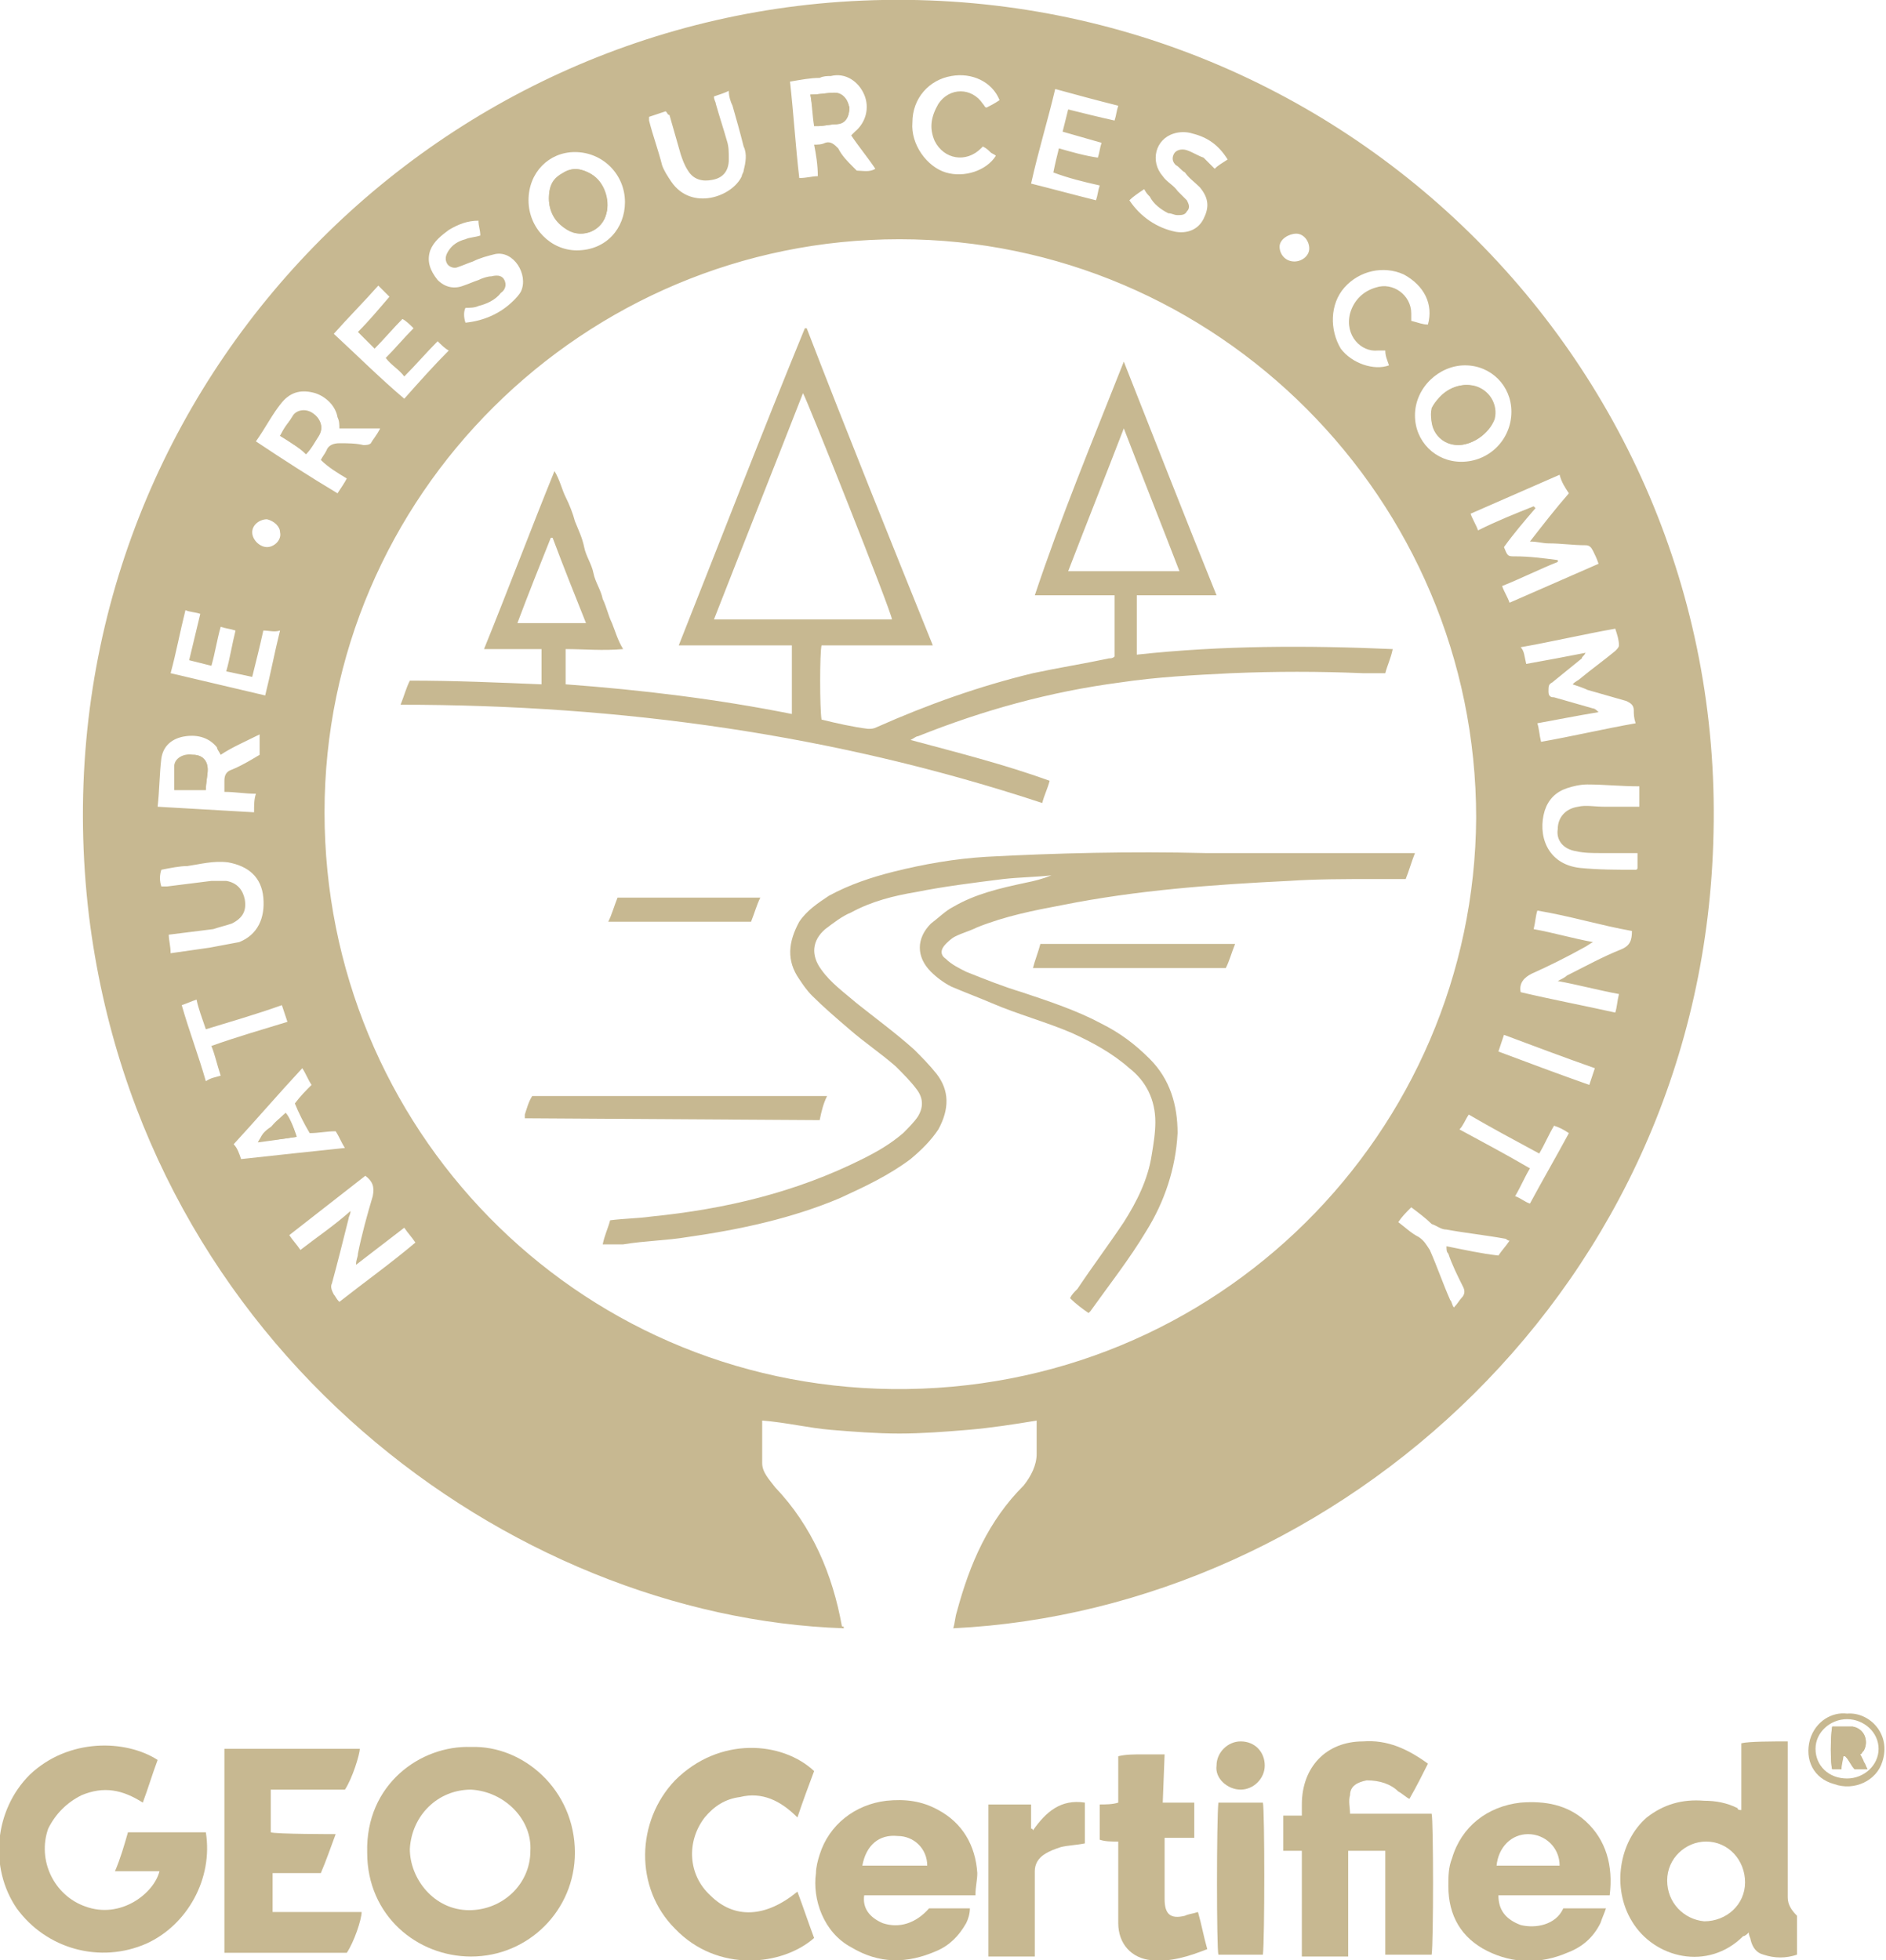 <?xml version="1.0" encoding="utf-8"?>
<!-- Generator: Adobe Illustrator 27.5.0, SVG Export Plug-In . SVG Version: 6.00 Build 0)  -->
<svg version="1.1" id="Capa_2_00000126290937964179850880000013545378998722750627_"
	 xmlns="http://www.w3.org/2000/svg" xmlns:xlink="http://www.w3.org/1999/xlink" x="0px" y="0px" viewBox="0 0 101.7 105.7"
	 style="enable-background:new 0 0 101.7 105.7;" xml:space="preserve">
<style type="text/css">
	.st0{fill:#C7B891;}
</style>
<g id="Capa_1-2">
	<g>
		<path class="st0" d="M69.8,14.1c0.4,0,0.8-0.3,0.8-0.7c0-0.4-0.3-0.8-0.7-0.8S69,12.9,69,13.3S69.3,14.1,69.8,14.1 M14.4,28
			c-0.4,0-0.8,0.3-0.8,0.7c0,0.4,0.4,0.8,0.8,0.8c0.4,0,0.8-0.4,0.7-0.8C15.1,28.4,14.8,28.1,14.4,28 M81.1,55.8
			c-0.1,0.3-0.2,0.6-0.3,0.9c1.6,0.6,3.2,1.2,4.9,1.8c0.1-0.3,0.2-0.6,0.3-0.9C84.3,57,82.7,56.4,81.1,55.8 M11.9,58
			c-0.2-0.6-0.3-1.1-0.5-1.6c1.4-0.5,2.8-0.9,4.1-1.3c-0.1-0.3-0.2-0.6-0.3-0.9c-1.4,0.5-2.8,0.9-4.1,1.3c-0.2-0.6-0.4-1.1-0.5-1.6
			c-0.3,0.1-0.5,0.2-0.8,0.3c0.4,1.4,0.9,2.7,1.3,4.1C11.4,58.1,11.6,58.1,11.9,58 M82.5,64.9c0.7-1.3,1.4-2.5,2.1-3.8
			c-0.3-0.2-0.5-0.3-0.8-0.4c-0.3,0.5-0.5,1-0.8,1.5c-1.3-0.7-2.6-1.4-3.8-2.1c-0.2,0.3-0.3,0.6-0.5,0.8c1.3,0.7,2.6,1.4,3.8,2.1
			c-0.3,0.5-0.5,1-0.8,1.5C82,64.6,82.2,64.8,82.5,64.9 M75.4,65.9c0.4,0.3,0.7,0.6,1.1,0.8c0.3,0.2,0.4,0.4,0.6,0.7
			c0.4,0.9,0.7,1.8,1.1,2.7c0.1,0.1,0.1,0.3,0.2,0.4c0.2-0.2,0.3-0.4,0.4-0.5c0.2-0.2,0.2-0.4,0.1-0.6c-0.3-0.6-0.6-1.2-0.8-1.8
			c-0.1-0.1-0.1-0.2-0.1-0.4c1,0.2,1.9,0.4,2.8,0.5c0.2-0.3,0.4-0.5,0.6-0.8c-0.1,0-0.2-0.1-0.2-0.1c-1.1-0.2-2.1-0.3-3.2-0.5
			c-0.3,0-0.5-0.2-0.8-0.3c-0.3-0.3-0.7-0.6-1.1-0.9C75.8,65.4,75.6,65.6,75.4,65.9 M77,17.5c0.3-1.1-0.2-2.1-1.3-2.7
			c-1.1-0.5-2.4-0.2-3.2,0.7c-0.8,0.9-0.8,2.3-0.2,3.3c0.6,0.8,1.8,1.2,2.6,0.9c-0.1-0.3-0.2-0.5-0.2-0.8c-0.1,0-0.3,0-0.4,0
			c-0.9,0.1-1.8-0.8-1.5-2c0.2-0.7,0.7-1.2,1.4-1.4c0.9-0.3,1.9,0.4,1.9,1.4c0,0.1,0,0.2,0,0.4C76.5,17.4,76.7,17.5,77,17.5
			 M53.9,5.4c-0.4-1-1.5-1.5-2.6-1.3c-1.2,0.2-2.1,1.2-2.1,2.5C49.1,7.8,50,9,51,9.3c1,0.3,2.2-0.1,2.7-0.9
			c-0.1-0.1-0.2-0.1-0.3-0.2C53.3,8.1,53.2,8,53,7.9C53,7.9,52.9,8,52.9,8c-0.8,0.8-2,0.6-2.5-0.4c-0.3-0.7-0.2-1.3,0.2-2
			c0.6-0.9,1.8-0.9,2.4,0c0.1,0.1,0.1,0.2,0.2,0.2C53.4,5.7,53.6,5.6,53.9,5.4 M13,62.5c1.8-0.2,3.7-0.4,5.6-0.6
			c-0.2-0.3-0.3-0.6-0.5-0.9c-0.5,0-0.9,0.1-1.4,0.1c-0.3-0.5-0.6-1.1-0.8-1.6c0.3-0.4,0.6-0.7,0.9-1c-0.2-0.3-0.3-0.6-0.5-0.9
			c-1.3,1.4-2.5,2.8-3.7,4.1C12.8,61.9,12.9,62.2,13,62.5 M25.1,17.4c1-0.1,1.9-0.5,2.6-1.2c0.1-0.1,0.3-0.3,0.4-0.5
			c0.4-0.9-0.4-2.2-1.4-2c-0.4,0.1-0.8,0.2-1.2,0.4c-0.3,0.1-0.5,0.2-0.8,0.3c-0.2,0.1-0.5,0-0.6-0.2c-0.1-0.2-0.1-0.4,0.1-0.7
			c0.2-0.3,0.5-0.5,0.9-0.6c0.2-0.1,0.5-0.1,0.8-0.2c0-0.3-0.1-0.5-0.1-0.8c-0.6,0-1.1,0.2-1.6,0.5c-0.4,0.3-0.8,0.6-1,1.1
			c-0.2,0.6,0,1.1,0.4,1.6c0.4,0.4,0.9,0.5,1.4,0.3c0.3-0.1,0.5-0.2,0.8-0.3c0.2-0.1,0.5-0.2,0.7-0.2c0.4-0.1,0.6,0,0.7,0.2
			c0.1,0.2,0.1,0.5-0.2,0.7c-0.3,0.4-0.8,0.6-1.2,0.7c-0.2,0.1-0.5,0.1-0.7,0.1C25,16.8,25,17.1,25.1,17.4 M38.5,5.2
			c0,0.2,0.1,0.3,0.1,0.4c0.2,0.7,0.4,1.3,0.6,2c0.1,0.3,0.1,0.6,0.1,1c0,0.6-0.3,1-0.9,1.1c-0.5,0.1-1,0-1.3-0.5
			c-0.2-0.3-0.3-0.6-0.4-0.9c-0.2-0.7-0.4-1.4-0.6-2.1C36,6.2,36,6.1,35.9,6c-0.3,0.1-0.6,0.2-0.9,0.3c0,0.1,0,0.2,0,0.2
			c0.2,0.8,0.5,1.6,0.7,2.4c0.1,0.3,0.3,0.6,0.5,0.9c1.1,1.6,3.3,0.8,3.8-0.3c0-0.1,0.1-0.2,0.1-0.3c0.1-0.4,0.2-0.9,0-1.3
			c-0.2-0.8-0.4-1.5-0.6-2.2c-0.1-0.2-0.2-0.5-0.2-0.8C39.1,5,38.8,5.1,38.5,5.2 M8.7,47.8c0.1,0,0.2,0,0.3,0
			c0.8-0.1,1.6-0.2,2.4-0.3c0.3,0,0.5,0,0.8,0c0.6,0.1,0.9,0.5,1,1c0.1,0.6-0.1,1-0.7,1.3c-0.3,0.1-0.7,0.2-1,0.3
			c-0.8,0.1-1.6,0.2-2.4,0.3c0,0.3,0.1,0.6,0.1,1c0.7-0.1,1.4-0.2,2.1-0.3c0.5-0.1,1.1-0.2,1.6-0.3c1-0.4,1.4-1.3,1.3-2.4
			c-0.1-1.1-0.8-1.7-1.9-1.9c-0.8-0.1-1.5,0.1-2.2,0.2c-0.4,0-0.9,0.1-1.4,0.2C8.6,47.2,8.6,47.5,8.7,47.8 M60.9,10.8
			c0.6,0.9,1.5,1.5,2.5,1.7c0.6,0.1,1.2-0.1,1.5-0.7c0.3-0.6,0.3-1.1-0.2-1.7c-0.3-0.3-0.6-0.5-0.8-0.8c-0.2-0.1-0.3-0.3-0.5-0.4
			c-0.2-0.2-0.2-0.4-0.1-0.6C63.4,8.1,63.7,8,64,8.1c0.3,0.1,0.6,0.3,0.9,0.4c0.2,0.2,0.4,0.4,0.6,0.6c0.2-0.2,0.4-0.3,0.7-0.5
			c-0.5-0.8-1.1-1.2-1.9-1.4c-0.3-0.1-0.7-0.1-1,0c-1,0.3-1.3,1.5-0.6,2.3c0.2,0.3,0.6,0.5,0.8,0.8c0.2,0.2,0.3,0.3,0.5,0.5
			c0.1,0.2,0.2,0.4,0,0.6c-0.1,0.2-0.3,0.2-0.5,0.2c-0.2,0-0.3-0.1-0.5-0.1c-0.4-0.2-0.8-0.5-1-0.9c-0.1-0.1-0.2-0.2-0.3-0.4
			C61.4,10.4,61.1,10.6,60.9,10.8 M23.6,18.4c-0.6,0.6-1.2,1.3-1.8,1.9c-0.3-0.4-0.7-0.6-1-1c0.5-0.5,1-1.1,1.5-1.6
			c-0.2-0.2-0.4-0.4-0.6-0.5c-0.5,0.5-1,1.1-1.5,1.6c-0.3-0.3-0.6-0.6-0.9-0.9c0.6-0.6,1.1-1.2,1.7-1.9c-0.2-0.2-0.4-0.4-0.6-0.6
			c-0.8,0.9-1.6,1.7-2.4,2.6c1.3,1.2,2.5,2.4,3.8,3.5c0.8-0.9,1.6-1.8,2.4-2.6C24,18.8,23.8,18.6,23.6,18.4 M88.4,42.4
			c-1,0-1.9-0.1-2.8-0.1c-0.4,0-0.8,0.1-1.1,0.2c-0.6,0.2-1,0.6-1.2,1.2c-0.4,1.3,0.1,2.9,1.9,3.1c1,0.1,2,0.1,3,0.1
			c0,0,0.1,0,0.1-0.1V46c-0.1,0-0.1,0-0.2,0c-0.6,0-1.2,0-1.8,0c-0.4,0-0.9,0-1.3-0.1c-0.7-0.1-1.1-0.6-1-1.2c0-0.6,0.4-1.1,1.1-1.2
			c0.4-0.1,0.9,0,1.4,0c0.6,0,1.3,0,1.9,0L88.4,42.4L88.4,42.4z M57.1,8c0.7,0.2,1.4,0.4,2.1,0.5c0.1-0.3,0.1-0.5,0.2-0.8
			c-0.7-0.2-1.4-0.4-2.1-0.6c0.1-0.4,0.2-0.8,0.3-1.2c0.8,0.2,1.6,0.4,2.5,0.6c0.1-0.3,0.1-0.5,0.2-0.8c-1.2-0.3-2.3-0.6-3.4-0.9
			c-0.4,1.7-0.9,3.3-1.3,5.1c1.2,0.3,2.3,0.6,3.5,0.9c0.1-0.3,0.1-0.5,0.2-0.8c-0.9-0.2-1.7-0.4-2.5-0.7C56.9,8.8,57,8.4,57.1,8
			 M14.2,34c-0.2,0.9-0.4,1.7-0.6,2.5c-0.5-0.1-0.9-0.2-1.4-0.3c0.2-0.7,0.3-1.4,0.5-2.2c-0.3-0.1-0.5-0.1-0.8-0.2
			c-0.2,0.7-0.3,1.4-0.5,2.1c-0.4-0.1-0.8-0.2-1.2-0.3c0.2-0.8,0.4-1.7,0.6-2.5c-0.3-0.1-0.6-0.1-0.8-0.2c-0.3,1.2-0.5,2.3-0.8,3.4
			c1.7,0.4,3.4,0.8,5.1,1.2c0.3-1.2,0.5-2.3,0.8-3.5C14.8,34.1,14.5,34,14.2,34 M33.7,10.9c0-1.5-1.2-2.7-2.7-2.7
			c-1.4,0-2.5,1.1-2.5,2.6c0,1.5,1.2,2.7,2.6,2.7C32.7,13.5,33.7,12.3,33.7,10.9 M76.3,22.4c0,1.4,1.1,2.5,2.5,2.5
			c1.5,0,2.7-1.2,2.7-2.7c0-1.4-1.1-2.5-2.5-2.5C77.6,19.7,76.3,20.9,76.3,22.4 M42.6,4.4c0.2,1.8,0.3,3.5,0.5,5.2
			c0.4,0,0.7-0.1,1-0.1c0-0.6-0.1-1.2-0.2-1.7c0.2,0,0.4,0,0.6-0.1c0.3-0.1,0.5,0.1,0.7,0.3c0.2,0.4,0.5,0.7,0.8,1
			c0.1,0.1,0.2,0.2,0.2,0.2c0.3,0,0.7,0.1,1-0.1c-0.4-0.6-0.9-1.2-1.3-1.8c0.1-0.1,0.1-0.1,0.2-0.2c0.6-0.5,0.8-1.3,0.5-2
			c-0.3-0.7-1-1.2-1.8-1c-0.2,0-0.4,0-0.6,0.1C43.7,4.2,43.2,4.3,42.6,4.4 M20.5,23.1h-2.2c0-0.2,0-0.4-0.1-0.6
			c-0.1-0.6-0.6-1.1-1.2-1.3c-0.7-0.2-1.3-0.1-1.8,0.5c-0.5,0.6-0.9,1.4-1.4,2.1c1.5,1,2.9,1.9,4.4,2.8c0.2-0.3,0.4-0.6,0.5-0.8
			c-0.5-0.3-1-0.6-1.4-1c0.1-0.2,0.2-0.3,0.3-0.5c0.1-0.3,0.4-0.4,0.7-0.4c0.4,0,0.9,0,1.3,0.1c0.1,0,0.3,0,0.4-0.1
			C20.1,23.7,20.3,23.5,20.5,23.1 M11.9,40.7c-0.1-0.2-0.2-0.3-0.2-0.4c-0.4-0.5-1-0.7-1.7-0.6c-0.7,0.1-1.2,0.5-1.3,1.2
			c-0.1,0.8-0.1,1.7-0.2,2.6c1.8,0.1,3.5,0.2,5.2,0.3c0-0.4,0-0.7,0.1-1c-0.6,0-1.1-0.1-1.7-0.1c0-0.2,0-0.4,0-0.6
			c0-0.3,0.1-0.5,0.4-0.6c0.5-0.2,1-0.5,1.5-0.8v-1.1C13.2,40,12.5,40.3,11.9,40.7 M18.3,70.2c1.4-1.1,2.8-2.1,4.1-3.2
			c-0.2-0.3-0.4-0.5-0.6-0.8c-0.9,0.7-1.7,1.3-2.6,2c0-0.3,0.1-0.4,0.1-0.6c0.2-1,0.5-2.1,0.8-3.1c0.1-0.5,0-0.8-0.4-1.1
			c-1.4,1.1-2.7,2.1-4.1,3.2c0.2,0.3,0.4,0.5,0.6,0.8c0.9-0.7,1.8-1.3,2.7-2.1c0,0.2-0.1,0.3-0.1,0.4c-0.3,1.2-0.6,2.4-0.9,3.5
			c-0.1,0.2,0,0.4,0.1,0.6C18.1,69.9,18.1,70,18.3,70.2 M82,53.5c1.7,0.4,3.3,0.7,5.1,1.1c0.1-0.3,0.1-0.6,0.2-1
			c-1.1-0.2-2.2-0.5-3.3-0.7c0.2-0.1,0.4-0.2,0.5-0.3c1-0.5,1.9-1,2.9-1.4c0.5-0.2,0.6-0.5,0.6-1c-1.7-0.3-3.3-0.8-5.1-1.1
			c-0.1,0.3-0.1,0.6-0.2,1c1.1,0.2,2.1,0.5,3.2,0.7c-0.2,0.1-0.3,0.2-0.5,0.3c-0.9,0.5-1.9,1-2.8,1.4C82.2,52.7,81.9,53,82,53.5
			 M84.1,25.6c-1.6,0.7-3.2,1.4-4.8,2.1c0.1,0.3,0.3,0.6,0.4,0.9c1-0.5,2-0.9,3-1.3c0,0,0,0,0.1,0.1c-0.6,0.7-1.2,1.4-1.7,2.1
			c0.2,0.5,0.2,0.5,0.6,0.5c0.8,0,1.5,0.1,2.3,0.2c0,0,0,0.1,0,0.1c-1,0.4-2,0.9-3,1.3c0.1,0.3,0.3,0.6,0.4,0.9
			c1.6-0.7,3.2-1.4,4.8-2.1c-0.1-0.3-0.2-0.5-0.3-0.7c-0.1-0.2-0.2-0.3-0.4-0.3c-0.7,0-1.3-0.1-2-0.1c-0.3,0-0.6-0.1-1-0.1
			c0.7-0.9,1.4-1.8,2.1-2.6C84.4,26.3,84.2,26,84.1,25.6 M82.3,35.8c1.1-0.2,2.2-0.4,3.2-0.6c-0.1,0.2-0.2,0.2-0.2,0.3
			c-0.5,0.4-1.1,0.9-1.6,1.3c-0.2,0.1-0.2,0.2-0.2,0.5s0.2,0.3,0.3,0.3c0.7,0.2,1.4,0.4,2.1,0.6c0.1,0,0.2,0.1,0.3,0.2
			c-1.2,0.2-2.2,0.4-3.3,0.6c0.1,0.3,0.1,0.6,0.2,1c1.7-0.3,3.4-0.7,5.1-1c-0.1-0.3-0.1-0.5-0.1-0.7c0-0.3-0.2-0.4-0.4-0.5
			c-0.7-0.2-1.4-0.4-2.1-0.6c-0.2-0.1-0.5-0.2-0.8-0.3c0.2-0.2,0.3-0.2,0.4-0.3c0.6-0.5,1.3-1,1.9-1.5c0.1-0.1,0.2-0.2,0.2-0.3
			c0-0.3-0.1-0.6-0.2-0.9c-1.7,0.3-3.4,0.7-5.1,1C82.2,35.1,82.2,35.4,82.3,35.8 M48.5,12.9c-17,0-31,13.8-31,30.9
			c0,17,13.5,30.9,30.6,31.1c17.6,0.2,31.4-13.9,31.5-30.8C79.6,26.9,65.6,12.9,48.5,12.9 M45.5,87.8c-17.9-0.6-37.8-15-40.7-38.4
			C1.7,23.6,20.9,1.8,45.3,0.1c26-1.8,47.7,19,47.1,44.8c-0.5,24.5-20.3,41.9-41,42.9c0.1-0.3,0.1-0.6,0.2-0.9
			c0.7-2.6,1.7-4.9,3.6-6.8c0.4-0.5,0.7-1.1,0.7-1.7c0-0.6,0-1.2,0-1.8c-1.2,0.2-2.5,0.4-3.7,0.5c-1.2,0.1-2.5,0.2-3.7,0.2
			s-2.5-0.1-3.7-0.2c-1.2-0.1-2.4-0.4-3.7-0.5c0,0.8,0,1.6,0,2.3c0,0.5,0.4,0.9,0.7,1.3c2,2.1,3.1,4.7,3.6,7.5
			C45.5,87.7,45.5,87.7,45.5,87.8"/>
		<path class="st0" d="M28.6,99.8c0.1-1.7-1.4-3.2-3.2-3.3c-1.8,0-3.2,1.4-3.3,3.2c0,1.6,1.3,3.3,3.2,3.3
			C27.1,103,28.6,101.6,28.6,99.8 M25.4,94.2c2.8-0.1,5.6,2.3,5.6,5.7c0,3.1-2.5,5.6-5.6,5.6c-2.9,0-5.6-2.2-5.6-5.6
			C19.7,96.2,22.7,94.1,25.4,94.2"/>
		<path class="st0" d="M8.5,94.9c-0.3,0.8-0.5,1.5-0.8,2.3c-1.1-0.7-2.1-0.9-3.3-0.4c-0.8,0.4-1.4,1-1.8,1.8c-0.6,1.7,0.3,3.6,2,4.2
			c1.9,0.7,3.7-0.7,4-1.9H6.2c0.3-0.7,0.5-1.4,0.7-2.1h4.2c0.4,2.5-1,5-3.2,6c-2.5,1.1-5.4,0.3-7-1.9c-1.5-2.2-1.2-5.3,0.7-7.2
			C3.7,93.7,6.8,93.8,8.5,94.9"/>
		<path class="st0" d="M89.9,101.4c0,1.2,0.9,2.1,2,2.2c1.2,0,2.2-0.9,2.2-2.1c0-1.2-0.9-2.2-2.1-2.2
			C90.9,99.3,89.9,100.2,89.9,101.4 M93.9,97.6v-3.6c0.4-0.1,1.7-0.1,2.5-0.1c0,0.2,0,0.4,0,0.6c0,2.6,0,5.2,0,7.8
			c0,0.4,0.2,0.7,0.5,1v2.1c-0.6,0.2-1.2,0.2-1.8,0c-0.4-0.1-0.6-0.4-0.7-0.8c0-0.1-0.1-0.2-0.1-0.4c-0.1,0.1-0.2,0.2-0.3,0.2
			c-1.9,1.9-4.8,1.2-6-0.8c-1.1-1.8-0.7-4.3,0.8-5.6c0.9-0.7,1.9-1,3.1-0.9c0.6,0,1.2,0.1,1.8,0.4C93.7,97.6,93.8,97.6,93.9,97.6"/>
		<path class="st0" d="M70.2,99.8h-1v-1.9h1c0-0.2,0-0.4,0-0.6c0-2,1.3-3.4,3.3-3.4c1.3-0.1,2.4,0.4,3.5,1.2c-0.3,0.6-0.6,1.2-1,1.9
			c-0.2-0.1-0.4-0.3-0.6-0.4C75,96.2,74.4,96,73.7,96c-0.5,0.1-0.9,0.3-0.9,0.8c-0.1,0.3,0,0.7,0,1h4.4c0.1,0.4,0.1,7,0,7.6h-2.5
			v-5.6c-0.7,0-1.3,0-2,0c0,0.6,0,1.2,0,1.9s0,1.2,0,1.9v1.9c-0.8,0-1.7,0-2.5,0L70.2,99.8L70.2,99.8z"/>
		<path class="st0" d="M18.1,98.9c-0.3,0.8-0.5,1.4-0.8,2.1h-2.6v2.1h4.8c0,0.4-0.4,1.6-0.8,2.2h-6.6V94.3h7.3
			c0,0.3-0.4,1.6-0.8,2.2h-4v2.3C14.8,98.9,18.1,98.9,18.1,98.9z"/>
		<path class="st0" d="M43.9,95.5c-0.3,0.8-0.6,1.6-0.9,2.5c-0.9-0.9-1.9-1.4-3.1-1.1C39.1,97,38.5,97.4,38,98
			c-1,1.3-0.9,3.1,0.3,4.2c1.3,1.3,3,1.2,4.7-0.2c0.3,0.8,0.6,1.7,0.9,2.5c-1.7,1.5-5.2,1.9-7.5-0.5c-2.2-2.2-2.1-5.8,0-8
			C38.8,93.6,42.2,93.9,43.9,95.5"/>
		<path class="st0" d="M84.1,100.6c0-1-0.8-1.7-1.7-1.7c-0.9,0-1.6,0.7-1.7,1.7H84.1z M86.8,102.2h-6c0,0.8,0.4,1.3,1.2,1.6
			c0.8,0.2,1.9,0,2.3-0.9h2.3c-0.1,0.3-0.2,0.5-0.3,0.8c-0.4,0.8-1,1.3-1.8,1.6c-1.4,0.6-2.9,0.6-4.3-0.1c-1.4-0.7-2.1-1.9-2.1-3.5
			c0-0.5,0-1,0.2-1.5c0.5-1.7,1.9-2.8,3.7-3c1.3-0.1,2.5,0.1,3.5,1C86.6,99.2,87,100.6,86.8,102.2"/>
		<path class="st0" d="M46.5,100.6H50c0-0.9-0.7-1.6-1.6-1.6C47.4,98.9,46.7,99.5,46.5,100.6 M52.6,102.2h-6c-0.1,0.7,0.3,1.2,1,1.5
			c0.9,0.3,1.8,0,2.5-0.8h2.2c0,0.3-0.1,0.6-0.2,0.8c-0.4,0.7-0.9,1.2-1.6,1.5c-1.6,0.7-3.1,0.7-4.6-0.2c-1.5-0.8-2.1-2.6-1.9-4
			c0-0.3,0.1-0.7,0.2-1c0.5-1.6,1.9-2.7,3.6-2.9c1-0.1,1.9,0,2.8,0.5c1.3,0.7,2,1.9,2.1,3.4C52.7,101.4,52.6,101.7,52.6,102.2"/>
		<path class="st0" d="M62.7,97.2h1.7v1.9h-1.6c0,0.2,0,0.3,0,0.4c0,0.9,0,1.9,0,2.9c0,0.8,0.3,1.1,1.1,0.9c0.2-0.1,0.4-0.1,0.7-0.2
			c0.2,0.7,0.3,1.3,0.5,2c-1,0.4-2,0.7-3,0.6c-1.1-0.1-1.8-0.9-1.8-2c0-1.3,0-2.6,0-3.8v-0.6c-0.4,0-0.7,0-1-0.1v-1.9
			c0.3,0,0.7,0,1-0.1v-2.5c0.4-0.1,0.8-0.1,1.3-0.1c0.4,0,0.8,0,1.2,0L62.7,97.2L62.7,97.2z"/>
		<path class="st0" d="M55.8,105.5h-2.5v-8.2h2.3v1.3c0,0,0.1,0,0.1,0.1c0.7-1,1.5-1.7,2.8-1.5v2.2c-0.5,0.1-0.9,0.1-1.3,0.2
			c-0.3,0.1-0.6,0.2-0.9,0.4c-0.3,0.2-0.5,0.5-0.5,0.9c0,1.3,0,2.6,0,3.9C55.8,105.1,55.8,105.3,55.8,105.5"/>
		<path class="st0" d="M65.7,97.2h2.4c0.1,0.4,0.1,7.4,0,8.2c-0.8,0-1.6,0-2.4,0C65.6,105.1,65.6,98.1,65.7,97.2"/>
		<path class="st0" d="M68.2,95.2c0,0.7-0.6,1.3-1.3,1.3c-0.7,0-1.4-0.6-1.3-1.3c0-0.7,0.6-1.3,1.3-1.3
			C67.7,93.9,68.2,94.5,68.2,95.2"/>
		<path class="st0" d="M99.6,92.7c-0.9,0-1.7,0.7-1.7,1.6s0.7,1.6,1.7,1.6c0.9,0,1.7-0.7,1.7-1.6C101.3,93.4,100.5,92.7,99.6,92.7
			 M99.6,92.4c1.2-0.1,2.4,1.1,1.9,2.6c-0.3,1-1.5,1.6-2.6,1.2c-1.1-0.3-1.6-1.3-1.3-2.4C97.9,92.8,98.8,92.3,99.6,92.4"/>
		<path class="st0" d="M11.1,42.6c0-0.4,0.1-0.8,0.1-1.1c0-0.5-0.3-0.8-0.8-0.8c-0.5,0-0.9,0.2-1,0.6c0,0.4,0,0.8,0,1.3H11.1
			L11.1,42.6z"/>
		<path class="st0" d="M15.1,23.5c0.5,0.3,0.9,0.6,1.4,0.9c0.2-0.4,0.5-0.7,0.7-1c0.3-0.4,0-0.9-0.3-1.1c-0.4-0.3-0.9-0.2-1.1,0.1
			C15.6,22.7,15.4,23.1,15.1,23.5"/>
		<path class="st0" d="M43.9,6.8c0.1,0,0.2,0,0.2,0c0.3,0,0.7-0.1,1-0.1c0.5-0.1,0.7-0.4,0.7-0.9C45.7,5.3,45.4,5,45,5
			c-0.4,0-0.8,0.1-1.3,0.1C43.8,5.7,43.8,6.2,43.9,6.8"/>
		<path class="st0" d="M78.6,24c0.8,0,1.7-0.6,1.9-1.4c0.2-0.8-0.2-1.6-1.1-1.8c-0.8-0.2-1.8,0.4-2.2,1.2C77,22.9,77.6,23.9,78.6,24
			"/>
		<path class="st0" d="M29.6,10.7c0,0.7,0.4,1.3,1,1.7c0.9,0.5,1.9,0,2.1-0.9c0.2-0.8-0.2-1.7-0.8-2.1c-0.5-0.3-1-0.4-1.5-0.1
			S29.6,10,29.6,10.7"/>
		<path class="st0" d="M16,61.3c-0.2-0.6-0.4-1.1-0.7-1.2c-0.2,0.2-0.5,0.4-0.7,0.7c-0.2,0.2-0.5,0.4-0.7,0.8
			C14.7,61.5,15.3,61.4,16,61.3"/>
		<path class="st0" d="M99.3,95.4c0-0.3,0.1-0.5,0.1-0.7c0,0,0.1,0,0.1,0c0.2,0.2,0.4,0.5,0.5,0.7h0.7c-0.1-0.2-0.2-0.3-0.2-0.4
			s-0.1-0.2-0.2-0.4c0.1-0.1,0.1-0.2,0.2-0.2c0.3-0.5,0-1.2-0.6-1.3c-0.3,0-0.7,0-1.1,0c-0.1,0.6-0.1,2,0,2.3L99.3,95.4L99.3,95.4z"
			/>
		<path class="st0" d="M29.8,29c0,0-0.1,0-0.1,0c-0.6,1.5-1.2,3-1.8,4.6h3.7C31,32.1,30.4,30.6,29.8,29 M60.6,23.1
			c-1,2.6-2,5.1-3,7.7h6C62.6,28.2,61.6,25.7,60.6,23.1 M48.1,33.4c-0.1-0.6-4.6-11.9-4.8-12.2c-1.6,4.1-3.2,8.1-4.8,12.2H48.1z
			 M60.6,19.5c1.7,4.3,3.3,8.4,5,12.6h-4.3v3.2c4.6-0.5,9.2-0.5,13.8-0.3c-0.1,0.5-0.3,0.9-0.4,1.3c-0.4,0-0.8,0-1.2,0
			c-2.4-0.1-4.7-0.1-7.1,0c-2,0.1-4,0.2-6,0.5c-3.8,0.5-7.4,1.5-10.9,2.9c-0.1,0-0.2,0.1-0.4,0.2c2.6,0.7,5,1.3,7.5,2.2
			c-0.1,0.4-0.3,0.8-0.4,1.2c-11.2-3.7-22.7-5.3-34.6-5.3c0.2-0.5,0.3-0.9,0.5-1.3c2.4,0,4.7,0.1,7.1,0.2V35h-3.1
			c1.3-3.2,2.5-6.4,3.8-9.6c0.3,0.5,0.4,1,0.6,1.4c0.2,0.4,0.4,0.9,0.5,1.3c0.2,0.5,0.4,0.9,0.5,1.4s0.4,0.9,0.5,1.4
			s0.4,0.9,0.5,1.4c0.2,0.4,0.3,0.9,0.5,1.3c0.2,0.5,0.3,0.9,0.6,1.4c-1.1,0.1-2.1,0-3.1,0v1.9c4.1,0.3,8.2,0.8,12.2,1.6v-3.7h-6.1
			c2.3-5.8,4.5-11.5,6.8-17.1c0,0,0.1,0,0.1,0c2.2,5.7,4.5,11.4,6.8,17.1h-6c-0.1,0.4-0.1,3.4,0,4c0.8,0.2,1.7,0.4,2.5,0.5
			c0.2,0,0.3,0,0.5-0.1c2.7-1.2,5.5-2.2,8.4-2.9c1.4-0.3,2.7-0.5,4.1-0.8c0.1,0,0.2,0,0.3-0.1c0-1.1,0-2.2,0-3.3c-0.5,0-1,0-1.4,0
			c-0.5,0-0.9,0-1.4,0h-1.5C57.2,27.9,58.9,23.8,60.6,19.5"/>
		<path class="st0" d="M76.3,46c-0.2,0.5-0.3,0.9-0.5,1.4c-0.6,0-1.2,0-1.7,0c-1.6,0-3.1,0-4.6,0.1c-4.1,0.2-8.2,0.5-12.2,1.3
			c-1.6,0.3-3.1,0.6-4.6,1.2c-0.4,0.2-0.8,0.3-1.2,0.5c-0.2,0.1-0.4,0.3-0.5,0.4c-0.3,0.3-0.3,0.6,0,0.8c0.3,0.3,0.7,0.5,1.1,0.7
			c1,0.4,2,0.8,3,1.1c1.5,0.5,3,1,4.3,1.7c1,0.5,1.8,1.1,2.6,1.9c1.1,1.1,1.5,2.5,1.5,4c-0.1,1.9-0.7,3.7-1.7,5.3
			c-0.9,1.5-2,2.9-3,4.3c0,0,0,0-0.1,0.1c-0.3-0.2-0.7-0.5-1-0.8c0.1-0.2,0.2-0.3,0.4-0.5c0.8-1.2,1.7-2.4,2.5-3.6
			c0.7-1.1,1.3-2.3,1.5-3.6c0.1-0.6,0.2-1.2,0.2-1.8c0-1.2-0.5-2.2-1.4-2.9c-0.9-0.8-2-1.4-3.1-1.9c-1.4-0.6-2.9-1-4.3-1.6
			c-0.7-0.3-1.5-0.6-2.2-0.9c-0.4-0.2-0.8-0.5-1.1-0.8c-0.8-0.8-0.8-1.8,0-2.6c0.4-0.3,0.8-0.7,1.2-0.9c1.2-0.7,2.5-1,3.9-1.3
			c0.5-0.1,0.9-0.2,1.4-0.4c-0.9,0.1-1.7,0.1-2.6,0.2c-1.6,0.2-3.2,0.4-4.7,0.7c-1.2,0.2-2.4,0.5-3.5,1.1c-0.5,0.2-1,0.6-1.4,0.9
			c-0.7,0.6-0.8,1.4-0.2,2.2c0.5,0.7,1.2,1.2,1.9,1.8c1,0.8,2.1,1.6,3.1,2.5c0.4,0.4,0.8,0.8,1.2,1.3c0.7,0.9,0.7,1.9,0.1,3
			c-0.4,0.6-0.9,1.1-1.5,1.6c-1.2,0.9-2.5,1.5-3.8,2.1c-2.6,1.1-5.4,1.7-8.2,2.1c-1.2,0.2-2.3,0.2-3.5,0.4c-0.3,0-0.7,0-1.1,0
			c0.1-0.5,0.3-0.9,0.4-1.3c0.8-0.1,1.5-0.1,2.2-0.2c4-0.4,7.8-1.3,11.4-3.1c0.8-0.4,1.5-0.8,2.2-1.4c0.3-0.3,0.6-0.6,0.8-0.9
			c0.3-0.5,0.3-1-0.1-1.5c-0.3-0.4-0.7-0.8-1.1-1.2c-0.8-0.7-1.7-1.3-2.5-2c-0.7-0.6-1.4-1.2-2-1.8c-0.3-0.3-0.5-0.6-0.7-0.9
			c-0.7-1-0.6-2,0-3.1c0.4-0.6,1-1,1.6-1.4c1.1-0.6,2.3-1,3.5-1.3c1.6-0.4,3.3-0.7,5-0.8C56.9,46,61,45.9,65,46c3.2,0,6.3,0,9.5,0
			C75.1,46,75.7,46,76.3,46"/>
		<path class="st0" d="M28.3,60.3c0-0.1,0-0.2,0-0.2c0.1-0.3,0.2-0.7,0.4-1h15.9c-0.2,0.4-0.3,0.8-0.4,1.3L28.3,60.3L28.3,60.3z"/>
		<path class="st0" d="M56.1,50.9h10.5c-0.2,0.5-0.3,0.9-0.5,1.3H55.7C55.8,51.8,56,51.3,56.1,50.9"/>
		<path class="st0" d="M40.5,49.7h-7.7c0.2-0.4,0.3-0.8,0.5-1.3H41C40.8,48.8,40.7,49.2,40.5,49.7"/>
		<path class="st0" d="M11.1,42.6H9.4c0-0.5,0-0.9,0-1.3c0-0.4,0.5-0.7,1-0.6c0.5,0,0.8,0.3,0.8,0.8C11.2,41.8,11.1,42.2,11.1,42.6"
			/>
		<path class="st0" d="M15.1,23.5c0.2-0.4,0.4-0.7,0.7-1c0.3-0.4,0.7-0.4,1.1-0.1c0.3,0.2,0.6,0.6,0.3,1.1c-0.2,0.3-0.4,0.7-0.7,1
			C16.1,24.1,15.6,23.8,15.1,23.5"/>
		<path class="st0" d="M43.9,6.8c0-0.6-0.1-1.1-0.2-1.7C44.2,5.1,44.6,5,45,5c0.4,0,0.7,0.3,0.8,0.8c0,0.5-0.2,0.9-0.7,0.9
			c-0.3,0-0.7,0.1-1,0.1C44,6.8,44,6.8,43.9,6.8"/>
		<path class="st0" d="M78.6,24c-1,0-1.7-1-1.3-2c0.3-0.9,1.3-1.4,2.2-1.2c0.8,0.2,1.3,1,1.1,1.8C80.3,23.4,79.4,24,78.6,24"/>
		<path class="st0" d="M29.6,10.7c0-0.7,0.2-1.1,0.8-1.4c0.5-0.3,1-0.2,1.5,0.1c0.7,0.4,1,1.4,0.8,2.1c-0.2,0.9-1.3,1.4-2.1,0.9
			C29.9,12,29.6,11.4,29.6,10.7"/>
		<path class="st0" d="M16,61.3c-0.7,0.1-1.3,0.2-2,0.2c0.1-0.4,0.4-0.6,0.7-0.8c0.2-0.2,0.5-0.5,0.7-0.7
			C15.6,60.2,15.8,60.7,16,61.3"/>
		<path class="st0" d="M99.3,93.6v0.6c0.2-0.1,0.4-0.1,0.5-0.1c0,0,0-0.2,0-0.3C99.7,93.7,99.6,93.7,99.3,93.6 M99.3,95.4h-0.5
			c-0.1-0.3-0.1-1.8,0-2.3c0.3,0,0.7,0,1.1,0c0.6,0.1,0.9,0.7,0.6,1.3c-0.1,0.1-0.1,0.2-0.2,0.2c0.1,0.1,0.1,0.2,0.2,0.4
			c0.1,0.1,0.1,0.2,0.2,0.4H100c-0.2-0.2-0.3-0.5-0.5-0.7c0,0-0.1,0-0.1,0C99.3,95,99.3,95.2,99.3,95.4"/>
	</g>
</g>
</svg>
